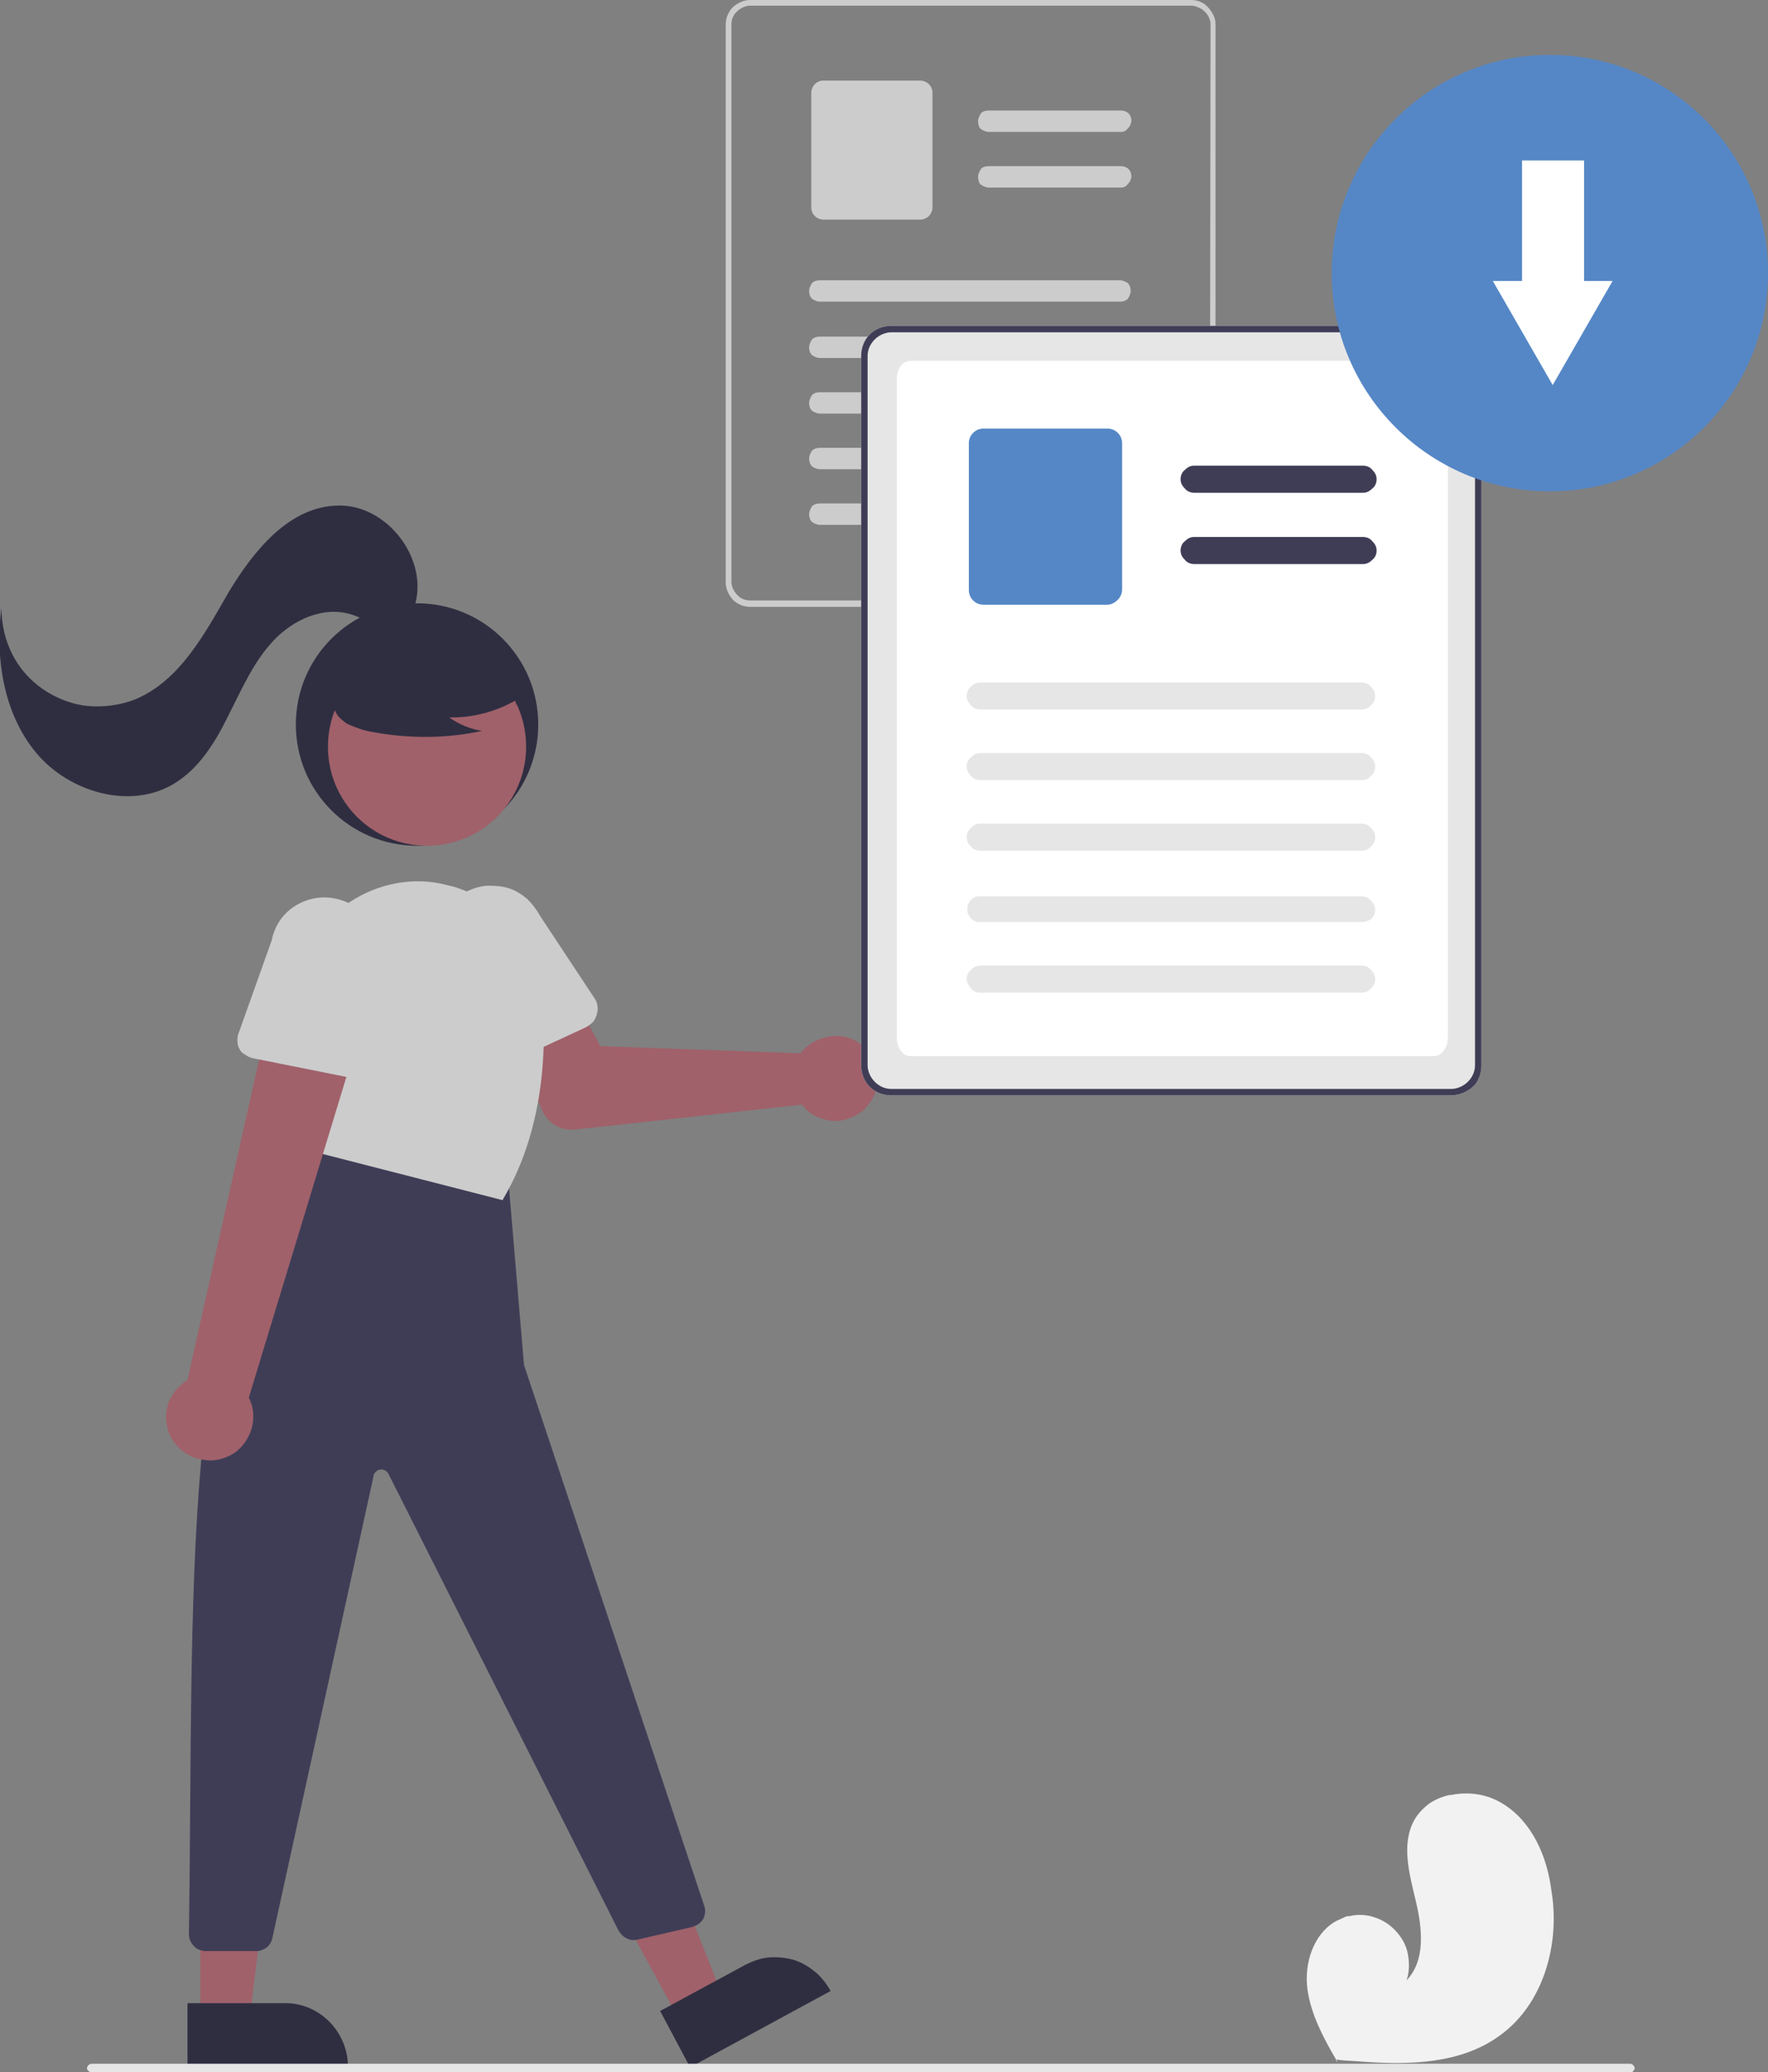 <?xml version="1.0" encoding="utf-8"?>
<!-- Generator: Adobe Illustrator 28.0.0, SVG Export Plug-In . SVG Version: 6.00 Build 0)  -->
<svg version="1.1" id="Calque_1" xmlns="http://www.w3.org/2000/svg" xmlns:xlink="http://www.w3.org/1999/xlink" x="0px" y="0px"
	 viewBox="0 0 248 290.6" style="enable-background:new 0 0 248 290.6;" xml:space="preserve">
<rect x="0" y="0" width="248" height="290.6" fill="#808080" stroke="none"/>
<style type="text/css">
	.st0{clip-path:url(#SVGID_00000140733448746939464000000017513158597719144887_);fill:#2F2E41;}
	.st1{clip-path:url(#SVGID_00000140733448746939464000000017513158597719144887_);fill:#A0616A;}
	.st2{clip-path:url(#SVGID_00000140733448746939464000000017513158597719144887_);fill:#CCCCCC;}
	.st3{clip-path:url(#SVGID_00000140733448746939464000000017513158597719144887_);fill:#3F3D56;}
	.st4{clip-path:url(#SVGID_00000140733448746939464000000017513158597719144887_);fill:#E6E6E6;}
	.st5{clip-path:url(#SVGID_00000140733448746939464000000017513158597719144887_);fill:#FFFFFF;}
	.st6{clip-path:url(#SVGID_00000140733448746939464000000017513158597719144887_);fill:#5587C6;}
	.st7{clip-path:url(#SVGID_00000140733448746939464000000017513158597719144887_);fill:#F2F2F2;}
</style>
<g>
	<g>
		<defs>
			<rect id="SVGID_1_" width="248" height="290.6"/>
		</defs>
		<clipPath id="SVGID_00000116230922154995508750000017095983196946593920_">
			<use xlink:href="#SVGID_1_"  style="overflow:visible;"/>
		</clipPath>
		<path style="clip-path:url(#SVGID_00000116230922154995508750000017095983196946593920_);fill:#2F2E41;" d="M58.5,118.6
			c9.4,0,17-7.6,17-17c0-9.4-7.6-17-17-17s-17,7.6-17,17C41.5,111,49.1,118.6,58.5,118.6z"/>
		<path style="clip-path:url(#SVGID_00000116230922154995508750000017095983196946593920_);fill:#A0616A;" d="M59.9,118.6
			c7.7,0,13.9-6.2,13.9-13.9c0-7.7-6.2-13.9-13.9-13.9C52.2,90.8,46,97,46,104.7C46,112.4,52.2,118.6,59.9,118.6z"/>
		<path style="clip-path:url(#SVGID_00000116230922154995508750000017095983196946593920_);fill:#A0616A;" d="M112.9,147
			c-0.2,0.2-0.4,0.5-0.6,0.7l-28.1-1l-3.2-6l-9.7,3.7l4.7,11.2c0.4,0.9,1,1.7,1.9,2.2c0.8,0.5,1.8,0.7,2.8,0.6l31.8-3.5
			c0.7,1,1.8,1.7,2.9,2c1.2,0.4,2.4,0.4,3.5,0c1.2-0.4,2.2-1,2.9-2c0.8-0.9,1.2-2.1,1.3-3.3c0.1-1.2-0.2-2.4-0.8-3.4
			c-0.6-1-1.5-1.9-2.6-2.4c-1.1-0.5-2.3-0.7-3.5-0.4C114.9,145.6,113.8,146.2,112.9,147L112.9,147z"/>
		<path style="clip-path:url(#SVGID_00000116230922154995508750000017095983196946593920_);fill:#CCCCCC;" d="M67.6,149.8
			c-0.4-0.2-0.7-0.4-0.9-0.7s-0.5-0.6-0.6-1L62.1,135c-0.4-0.9-0.7-1.9-0.7-2.9c0-1,0.1-2,0.4-2.9c0.3-0.9,0.9-1.8,1.5-2.5
			c0.7-0.7,1.5-1.3,2.4-1.8c0.9-0.4,1.9-0.7,2.9-0.7c1,0,2,0.1,2.9,0.4c0.9,0.3,1.8,0.9,2.5,1.5c0.7,0.7,1.3,1.5,1.8,2.4l7.6,11.5
			c0.2,0.3,0.4,0.7,0.4,1.1c0.1,0.4,0,0.8-0.1,1.2c-0.1,0.4-0.3,0.7-0.5,1c-0.3,0.3-0.6,0.5-0.9,0.7l-12.5,5.8
			c-0.4,0.2-0.7,0.3-1.1,0.3C68.3,150.1,67.9,150,67.6,149.8L67.6,149.8z"/>
		<path style="clip-path:url(#SVGID_00000116230922154995508750000017095983196946593920_);fill:#A0616A;" d="M95.2,283.1l6.1-3.3
			l-9.9-25.1l-9,4.9L95.2,283.1z"/>
		<path style="clip-path:url(#SVGID_00000116230922154995508750000017095983196946593920_);fill:#2F2E41;" d="M92.6,282l12-6.5
			c1-0.5,2.1-0.9,3.2-1c1.1-0.1,2.3,0,3.4,0.3c1.1,0.3,2.1,0.9,3,1.6c0.9,0.7,1.6,1.6,2.2,2.6l0.1,0.2l-19.7,10.7L92.6,282z"/>
		<path style="clip-path:url(#SVGID_00000116230922154995508750000017095983196946593920_);fill:#A0616A;" d="M28.1,283.2H35
			l3.3-26.8H28.1L28.1,283.2z"/>
		<path style="clip-path:url(#SVGID_00000116230922154995508750000017095983196946593920_);fill:#2F2E41;" d="M26.3,280.9H40
			c2.3,0,4.5,0.9,6.2,2.6c1.6,1.6,2.6,3.9,2.6,6.2v0.3H26.3L26.3,280.9z"/>
		<path style="clip-path:url(#SVGID_00000116230922154995508750000017095983196946593920_);fill:#3F3D56;" d="M71.2,164.2l2.3,27.2
			l25.3,75.9c0.2,0.6,0.1,1.2-0.1,1.7c-0.3,0.5-0.7,0.9-1.3,1.1c-0.1,0-0.1,0-0.2,0.1l-7.8,1.8c-0.5,0.1-1,0.1-1.5-0.2
			c-0.5-0.2-0.8-0.6-1.1-1l-32.3-64.1c-0.1-0.2-0.3-0.4-0.5-0.5c-0.2-0.1-0.4-0.2-0.7-0.1c-0.2,0-0.4,0.1-0.6,0.3
			c-0.2,0.2-0.3,0.4-0.3,0.6l-14.2,64.8c-0.1,0.5-0.4,1-0.8,1.3c-0.4,0.3-0.9,0.5-1.4,0.5h-7.2c-0.3,0-0.6-0.1-0.9-0.2
			c-0.3-0.1-0.5-0.3-0.7-0.5c-0.2-0.2-0.4-0.5-0.5-0.7c-0.1-0.3-0.2-0.6-0.2-0.9c0,0,0,0,0,0c0.7-44.9-1.5-96.2,15.8-104.3l2.8-7.4
			L71.2,164.2z"/>
		<path style="clip-path:url(#SVGID_00000116230922154995508750000017095983196946593920_);fill:#CCCCCC;" d="M44.4,161.6l-2.9-17.7
			c-0.5-2.9-0.2-5.9,0.7-8.6c1-2.8,2.6-5.3,4.8-7.2c2.1-1.9,4.7-3.3,7.5-4c2.8-0.7,5.7-0.7,8.5,0.1c0.2,0,0.3,0.1,0.5,0.1
			c3.4,1,6.5,3,8.7,5.8c2.3,2.8,3.6,6.2,3.9,9.7c0.6,7.7,0.1,18.8-5.5,28.3l-0.1,0.2L44.4,161.6z"/>
		<path style="clip-path:url(#SVGID_00000116230922154995508750000017095983196946593920_);fill:#2F2E41;" d="M73.8,97.3
			c-3.2,2.2-7,3.4-10.8,3.3c1.4,1,2.9,1.6,4.6,1.9c-5.1,1.1-10.4,1.1-15.6,0.1c-1.1-0.2-2.2-0.6-3.3-1.1c-0.5-0.3-0.9-0.7-1.3-1.1
			c-0.3-0.5-0.6-1-0.7-1.6c-0.3-2,1.2-3.7,2.8-4.9c2.4-1.8,5.2-3,8.2-3.6c3-0.6,6-0.5,9,0.2c1.9,0.5,3.8,1.3,5.1,2.9
			c1.2,1.5,1.6,3.9,0.4,5.5L73.8,97.3z"/>
		<path style="clip-path:url(#SVGID_00000116230922154995508750000017095983196946593920_);fill:#2F2E41;" d="M58.3,84.5
			c1.6-6.5-4.2-13.8-10.9-13.6C40.6,71,35.6,77.2,32.1,83c-3.4,5.9-6.9,12.5-13.2,15.1c-2.1,0.8-4.4,1.1-6.6,0.9s-4.4-1.1-6.2-2.3
			c-1.9-1.3-3.4-3-4.4-5c-1-2-1.5-4.2-1.5-6.5c-0.9,7.1,0.3,14.9,4.9,20.4c4.6,5.5,13.2,8,19.3,4.3c3.5-2.1,5.8-5.8,7.6-9.5
			c1.9-3.7,3.5-7.5,6.3-10.5c2.8-3,7.1-5,11.1-3.7c1.6,0.5,2.9,1.5,4.5,1.8c1.6,0.3,3.6-0.5,3.8-2.1L58.3,84.5z"/>
		<path style="clip-path:url(#SVGID_00000116230922154995508750000017095983196946593920_);fill:#A0616A;" d="M24.7,202.6
			c-0.6-0.7-1-1.5-1.2-2.3c-0.2-0.9-0.3-1.8-0.1-2.6c0.1-0.9,0.5-1.7,1-2.4c0.5-0.7,1.2-1.3,1.9-1.8l12.1-54.1l12.2,5L34.9,196
			c0.7,1.3,0.8,2.9,0.4,4.3c-0.4,1.4-1.3,2.7-2.5,3.5c-1.3,0.8-2.8,1.2-4.3,0.9C27,204.5,25.7,203.8,24.7,202.6z"/>
		<path style="clip-path:url(#SVGID_00000116230922154995508750000017095983196946593920_);fill:#CCCCCC;" d="M33.6,147.1
			c-0.2-0.3-0.3-0.7-0.3-1.1c0-0.4,0-0.8,0.2-1.2l4.6-12.9c0.4-2,1.5-3.7,3.2-4.8c1.7-1.1,3.7-1.5,5.7-1.1s3.7,1.5,4.8,3.2
			c1.1,1.7,1.5,3.7,1.1,5.7l-0.7,13.7c0,0.4-0.1,0.8-0.3,1.1c-0.2,0.3-0.4,0.7-0.7,0.9c-0.3,0.2-0.7,0.4-1,0.5
			c-0.4,0.1-0.8,0.1-1.2,0l-13.5-2.7c-0.4-0.1-0.7-0.2-1.1-0.5C34,147.7,33.7,147.4,33.6,147.1L33.6,147.1z"/>
		<path style="clip-path:url(#SVGID_00000116230922154995508750000017095983196946593920_);fill:#CCCCCC;" d="M170.2,2.1
			c-0.3-0.6-0.7-1.1-1.2-1.5c-0.6-0.4-1.2-0.6-1.9-0.6h-61.9c-0.9,0-1.7,0.4-2.4,1c-0.6,0.6-1,1.5-1,2.4v78.3c0,0.9,0.4,1.7,1,2.4
			c0.6,0.6,1.5,1,2.4,1h61.9c0.9,0,1.7-0.4,2.4-1c0.6-0.6,1-1.5,1-2.4V3.4C170.5,2.9,170.4,2.5,170.2,2.1z M169.7,81.6
			c0,0.7-0.3,1.4-0.8,1.8s-1.2,0.8-1.8,0.8h-61.9c-0.7,0-1.4-0.3-1.8-0.8c-0.5-0.5-0.8-1.2-0.8-1.8V3.4c0-0.7,0.3-1.4,0.8-1.8
			c0.5-0.5,1.2-0.8,1.8-0.8h61.9c0.5,0,1,0.2,1.5,0.5c0.4,0.3,0.8,0.7,1,1.2c0,0.1,0.1,0.2,0.1,0.3c0.1,0.2,0.1,0.4,0.1,0.7
			L169.7,81.6z"/>
		<path style="clip-path:url(#SVGID_00000116230922154995508750000017095983196946593920_);fill:#CCCCCC;" d="M157.3,18.5h-18.6
			c-0.4,0-0.8-0.2-1.1-0.4s-0.4-0.7-0.4-1.1c0-0.4,0.2-0.8,0.4-1.1s0.7-0.4,1.1-0.4h18.6c0.4,0,0.8,0.2,1,0.4c0.3,0.3,0.4,0.7,0.4,1
			c0,0.4-0.2,0.8-0.4,1C158,18.3,157.7,18.5,157.3,18.5z"/>
		<path style="clip-path:url(#SVGID_00000116230922154995508750000017095983196946593920_);fill:#CCCCCC;" d="M157.3,26.3h-18.6
			c-0.4,0-0.8-0.2-1.1-0.4s-0.4-0.7-0.4-1.1c0-0.4,0.2-0.8,0.4-1.1s0.7-0.4,1.1-0.4h18.6c0.4,0,0.8,0.2,1,0.4c0.3,0.3,0.4,0.7,0.4,1
			c0,0.4-0.2,0.8-0.4,1C158,26.1,157.7,26.3,157.3,26.3z"/>
		<path style="clip-path:url(#SVGID_00000116230922154995508750000017095983196946593920_);fill:#CCCCCC;" d="M129.1,30.8h-13.6
			c-0.4,0-0.9-0.2-1.2-0.5c-0.3-0.3-0.5-0.7-0.5-1.2V13c0-0.4,0.2-0.9,0.5-1.2c0.3-0.3,0.7-0.5,1.2-0.5h13.6c0.4,0,0.9,0.2,1.2,0.5
			c0.3,0.3,0.5,0.7,0.5,1.2v16.1c0,0.4-0.2,0.9-0.5,1.2C130,30.6,129.5,30.8,129.1,30.8z"/>
		<path style="clip-path:url(#SVGID_00000116230922154995508750000017095983196946593920_);fill:#CCCCCC;" d="M157.1,42.3H115
			c-0.4,0-0.8-0.2-1.1-0.4c-0.3-0.3-0.4-0.7-0.4-1.1c0-0.4,0.2-0.8,0.4-1.1c0.3-0.3,0.7-0.4,1.1-0.4h42.1c0.4,0,0.8,0.2,1.1,0.4
			c0.3,0.3,0.4,0.7,0.4,1.1c0,0.4-0.2,0.8-0.4,1.1C157.9,42.2,157.5,42.3,157.1,42.3z"/>
		<path style="clip-path:url(#SVGID_00000116230922154995508750000017095983196946593920_);fill:#CCCCCC;" d="M157.1,50.2H115
			c-0.4,0-0.8-0.2-1.1-0.4c-0.3-0.3-0.4-0.7-0.4-1.1c0-0.4,0.2-0.8,0.4-1.1c0.3-0.3,0.7-0.4,1.1-0.4h42.1c0.4,0,0.8,0.2,1.1,0.4
			c0.3,0.3,0.4,0.7,0.4,1.1c0,0.4-0.2,0.8-0.4,1.1C157.9,50,157.5,50.2,157.1,50.2z"/>
		<path style="clip-path:url(#SVGID_00000116230922154995508750000017095983196946593920_);fill:#CCCCCC;" d="M157.1,58H115
			c-0.4,0-0.8-0.2-1.1-0.4c-0.3-0.3-0.4-0.7-0.4-1.1c0-0.4,0.2-0.8,0.4-1.1c0.3-0.3,0.7-0.4,1.1-0.4h42.1c0.4,0,0.8,0.2,1.1,0.4
			c0.3,0.3,0.4,0.7,0.4,1.1c0,0.4-0.2,0.8-0.4,1.1C157.9,57.8,157.5,58,157.1,58z"/>
		<path style="clip-path:url(#SVGID_00000116230922154995508750000017095983196946593920_);fill:#CCCCCC;" d="M157.1,65.8H115
			c-0.4,0-0.8-0.2-1.1-0.4c-0.3-0.3-0.4-0.7-0.4-1.1c0-0.4,0.2-0.8,0.4-1.1c0.3-0.3,0.7-0.4,1.1-0.4h42.1c0.4,0,0.8,0.2,1.1,0.4
			c0.3,0.3,0.4,0.7,0.4,1.1c0,0.4-0.2,0.8-0.4,1.1C157.9,65.7,157.5,65.8,157.1,65.8z"/>
		<path style="clip-path:url(#SVGID_00000116230922154995508750000017095983196946593920_);fill:#CCCCCC;" d="M157.1,73.6H115
			c-0.4,0-0.8-0.2-1.1-0.4c-0.3-0.3-0.4-0.7-0.4-1.1s0.2-0.8,0.4-1.1c0.3-0.3,0.7-0.4,1.1-0.4h42.1c0.4,0,0.8,0.2,1.1,0.4
			c0.3,0.3,0.4,0.7,0.4,1.1s-0.2,0.8-0.4,1.1C157.9,73.5,157.5,73.6,157.1,73.6z"/>
		<path style="clip-path:url(#SVGID_00000116230922154995508750000017095983196946593920_);fill:#E6E6E6;" d="M207.6,48.3
			c-0.3-0.8-0.9-1.4-1.6-1.9c-0.7-0.5-1.5-0.7-2.4-0.7H125c-1.1,0-2.2,0.4-3,1.2c-0.8,0.8-1.2,1.9-1.2,3v99.5c0,1.1,0.4,2.2,1.2,3
			c0.8,0.8,1.9,1.2,3,1.2h78.6c1.1,0,2.2-0.5,3-1.2s1.2-1.9,1.2-3V49.9C207.9,49.4,207.8,48.8,207.6,48.3L207.6,48.3z"/>
		<path style="clip-path:url(#SVGID_00000116230922154995508750000017095983196946593920_);fill:#FFFFFF;" d="M201.2,148.1h-73.5
			c-1.1,0-1.9-1.2-1.9-2.6V53.2c0-1.5,0.8-2.6,1.9-2.6h73.5c1.1,0,1.9,1.2,1.9,2.6v92.3C203.1,146.9,202.2,148.1,201.2,148.1z"/>
		<path style="clip-path:url(#SVGID_00000116230922154995508750000017095983196946593920_);fill:#3F3D56;" d="M207.6,48.3
			c-0.3-0.8-0.9-1.4-1.6-1.9c-0.7-0.5-1.5-0.7-2.4-0.7H125c-1.1,0-2.2,0.4-3,1.2c-0.8,0.8-1.2,1.9-1.2,3v99.5c0,1.1,0.4,2.2,1.2,3
			c0.8,0.8,1.9,1.2,3,1.2h78.6c1.1,0,2.2-0.5,3-1.2s1.2-1.9,1.2-3V49.9C207.9,49.4,207.8,48.8,207.6,48.3L207.6,48.3z M206.9,149.4
			c0,0.9-0.4,1.7-1,2.3c-0.6,0.6-1.5,1-2.3,1H125c-0.9,0-1.7-0.4-2.3-1c-0.6-0.6-1-1.5-1-2.3V49.9c0-0.9,0.4-1.7,1-2.3
			c0.6-0.6,1.5-1,2.3-1h78.6c0.7,0,1.3,0.2,1.9,0.6c0.5,0.4,1,0.9,1.2,1.5c0,0.1,0.1,0.2,0.1,0.4c0.1,0.3,0.1,0.6,0.1,0.9
			L206.9,149.4z"/>
		<path style="clip-path:url(#SVGID_00000116230922154995508750000017095983196946593920_);fill:#3F3D56;" d="M191.2,69.1h-23.7
			c-0.5,0-1-0.2-1.3-0.6c-0.4-0.4-0.6-0.8-0.6-1.3s0.2-1,0.6-1.3c0.4-0.4,0.8-0.6,1.3-0.6h23.7c0.5,0,1,0.2,1.3,0.6
			c0.4,0.4,0.6,0.8,0.6,1.3s-0.2,1-0.6,1.3C192.1,68.9,191.7,69.1,191.2,69.1z"/>
		<path style="clip-path:url(#SVGID_00000116230922154995508750000017095983196946593920_);fill:#3F3D56;" d="M191.2,79.1h-23.7
			c-0.5,0-1-0.2-1.3-0.6c-0.4-0.4-0.6-0.8-0.6-1.3c0-0.5,0.2-1,0.6-1.3c0.4-0.4,0.8-0.6,1.3-0.6h23.7c0.5,0,1,0.2,1.3,0.6
			c0.4,0.4,0.6,0.8,0.6,1.3c0,0.5-0.2,1-0.6,1.3C192.1,78.9,191.7,79.1,191.2,79.1z"/>
		<path style="clip-path:url(#SVGID_00000116230922154995508750000017095983196946593920_);fill:#5587C6;" d="M155.3,84.8H138
			c-0.6,0-1.1-0.2-1.5-0.6c-0.4-0.4-0.6-0.9-0.6-1.5V62.2c0-0.6,0.2-1.1,0.6-1.5c0.4-0.4,0.9-0.6,1.5-0.6h17.3
			c0.6,0,1.1,0.2,1.5,0.6c0.4,0.4,0.6,0.9,0.6,1.5v20.4c0,0.6-0.2,1.1-0.6,1.5C156.4,84.5,155.9,84.8,155.3,84.8z"/>
		<path style="clip-path:url(#SVGID_00000116230922154995508750000017095983196946593920_);fill:#E6E6E6;" d="M191,99.5h-53.5
			c-0.5,0-1-0.2-1.3-0.6c-0.4-0.4-0.6-0.8-0.6-1.3s0.2-1,0.6-1.3c0.4-0.4,0.8-0.6,1.3-0.6H191c0.5,0,1,0.2,1.3,0.6
			c0.4,0.4,0.6,0.8,0.6,1.3s-0.2,1-0.6,1.3C192,99.3,191.5,99.5,191,99.5z"/>
		<path style="clip-path:url(#SVGID_00000116230922154995508750000017095983196946593920_);fill:#E6E6E6;" d="M191,109.4h-53.5
			c-0.5,0-1-0.2-1.3-0.6c-0.4-0.4-0.6-0.8-0.6-1.3c0-0.5,0.2-1,0.6-1.3c0.4-0.4,0.8-0.6,1.3-0.6H191c0.5,0,1,0.2,1.3,0.6
			c0.4,0.4,0.6,0.8,0.6,1.3c0,0.5-0.2,1-0.6,1.3C192,109.2,191.5,109.4,191,109.4z"/>
		<path style="clip-path:url(#SVGID_00000116230922154995508750000017095983196946593920_);fill:#E6E6E6;" d="M191,119.3h-53.5
			c-0.5,0-1-0.2-1.3-0.6c-0.4-0.4-0.6-0.8-0.6-1.3c0-0.5,0.2-1,0.6-1.3c0.4-0.4,0.8-0.6,1.3-0.6H191c0.5,0,1,0.2,1.3,0.6
			c0.4,0.4,0.6,0.8,0.6,1.3c0,0.5-0.2,1-0.6,1.3C192,119.1,191.5,119.3,191,119.3L191,119.3z"/>
		<path style="clip-path:url(#SVGID_00000116230922154995508750000017095983196946593920_);fill:#E6E6E6;" d="M191,129.3h-53.5
			c-0.2,0-0.5,0-0.7-0.1c-0.2-0.1-0.4-0.2-0.6-0.4c-0.2-0.2-0.3-0.4-0.4-0.6c-0.1-0.2-0.1-0.5-0.1-0.7c0-0.2,0-0.5,0.1-0.7
			c0.1-0.2,0.2-0.4,0.4-0.6c0.2-0.2,0.4-0.3,0.6-0.4c0.2-0.1,0.5-0.1,0.7-0.1H191c0.5,0,1,0.2,1.3,0.6c0.4,0.4,0.6,0.8,0.6,1.3
			c0,0.5-0.2,1-0.6,1.3C192,129.1,191.5,129.3,191,129.3z"/>
		<path style="clip-path:url(#SVGID_00000116230922154995508750000017095983196946593920_);fill:#E6E6E6;" d="M191,139.2h-53.5
			c-0.5,0-1-0.2-1.3-0.6s-0.6-0.8-0.6-1.3c0-0.5,0.2-1,0.6-1.3c0.4-0.4,0.8-0.6,1.3-0.6H191c0.5,0,1,0.2,1.3,0.6
			c0.4,0.4,0.6,0.8,0.6,1.3c0,0.5-0.2,1-0.6,1.3C192,139,191.5,139.2,191,139.2z"/>
		<path style="clip-path:url(#SVGID_00000116230922154995508750000017095983196946593920_);fill:#5587C6;" d="M217.4,68.9
			c16.9,0,30.6-13.7,30.6-30.6c0-16.9-13.7-30.6-30.6-30.6c-16.9,0-30.6,13.7-30.6,30.6C186.8,55.2,200.5,68.9,217.4,68.9z"/>
		<path style="clip-path:url(#SVGID_00000116230922154995508750000017095983196946593920_);fill:#FFFFFF;" d="M222.2,39.4V22.5h-8.7
			v16.9h-4.1l4.2,7.3l4.2,7.3l4.2-7.3l4.2-7.3L222.2,39.4z"/>
		<path style="clip-path:url(#SVGID_00000116230922154995508750000017095983196946593920_);fill:#E6E6E6;" d="M228.8,290.6H12.8
			c-0.2,0-0.3-0.1-0.4-0.2c-0.1-0.1-0.2-0.2-0.2-0.4c0-0.1,0.1-0.3,0.2-0.4c0.1-0.1,0.3-0.2,0.4-0.2h215.9c0.1,0,0.3,0.1,0.4,0.2
			c0.1,0.1,0.2,0.3,0.2,0.4c0,0.2-0.1,0.3-0.2,0.4C229.1,290.5,228.9,290.6,228.8,290.6z"/>
		<path style="clip-path:url(#SVGID_00000116230922154995508750000017095983196946593920_);fill:#F2F2F2;" d="M210.3,285.5
			c-5.4,3.9-12.5,4.1-19.3,3.6c-1-0.1-1.9-0.1-2.8-0.2h0c0,0-0.1,0-0.1,0l-0.6-0.1l0,0.1l0.1,0.3c-0.1-0.1-0.1-0.2-0.2-0.3
			c0,0,0-0.1,0-0.1c-1.8-3.1-3.5-6.3-4-9.8c-0.5-3.6,0.8-7.8,4-9.6c0.4-0.2,0.9-0.4,1.3-0.6c0.2-0.1,0.4-0.1,0.6-0.1
			c1.2-0.3,2.5-0.2,3.6,0.2c1.2,0.4,2.2,1.1,3,2s1.4,2,1.6,3.2c0.2,1.2,0.2,2.5-0.2,3.6c2.7-2.8,2.2-7.3,1.3-11.1
			c-0.9-3.8-2.1-8-0.2-11.4c0.5-0.9,1.3-1.7,2.1-2.3c0.9-0.6,1.9-1,2.9-1.2c0.1,0,0.1,0,0.2,0c2.5-0.5,5.1-0.1,7.3,1.3
			c4,2.5,6.1,7.3,6.7,12C218.9,272.6,216.5,281.1,210.3,285.5z"/>
	</g>
</g>
</svg>
